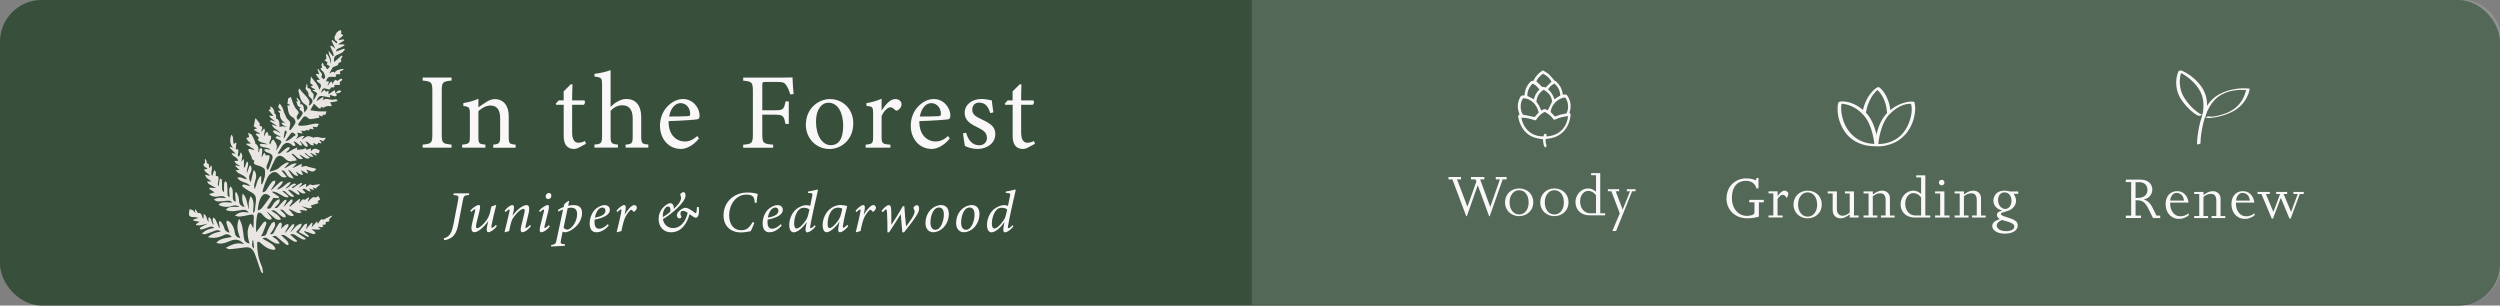 <svg viewBox="0 0 510.24 62.36" xmlns="http://www.w3.org/2000/svg" id="FOLD_LINE">
  <rect x="0" y="0" width="510.24" height="62.36" fill="#808080" stroke="none"/>
  <defs>
    <style>
      .cls-1 {
        opacity: .15;
      }

      .cls-1, .cls-2 {
        fill: #f9f7f8;
      }

      .cls-3 {
        fill: none;
      }

      .cls-4 {
        fill: #e9e5e3;
      }

      .cls-5 {
        fill: #374f3b;
      }
    </style>
  </defs>
  <rect ry="4.25" rx="4.25" height="75.12" width="283.46" y="-6.38" x="113.39" class="cls-3"></rect>
  <rect height="67.49" width="253.31" y="-2.46" x=".22" class="cls-3"></rect>
  <rect ry="8.5" rx="8.5" height="62.36" width="510.24" class="cls-5"></rect>
  <path d="M255.48-.15h246.61c4.69,0,8.5,3.81,8.5,8.5v45.35c0,4.69-3.81,8.5-8.5,8.5h-246.61V-.15h0Z" class="cls-1"></path>
  <g>
    <path d="M86.26,30.14v-.62c1.8-.2,1.98-.29,1.98-2.16v-8.74c0-1.89-.18-1.98-1.98-2.18v-.62h5.9v.62c-1.83.2-2,.29-2,2.18v8.74c0,1.89.18,1.96,2,2.16v.62h-5.9Z" class="cls-2"></path>
    <path d="M100.67,30.14v-.62c1.28-.13,1.41-.29,1.41-1.78v-3.63c0-1.54-.55-2.57-2-2.57-.9,0-1.76.53-2.44,1.14v5.15c0,1.52.13,1.56,1.43,1.69v.62h-4.75v-.62c1.45-.15,1.58-.24,1.58-1.69v-4.53c0-1.43-.15-1.5-1.34-1.69v-.57c1.08-.18,2.16-.46,3.08-.88v1.74c.44-.31.92-.64,1.5-1.01.62-.4,1.19-.66,1.83-.66,1.76,0,2.86,1.3,2.86,3.43v4.18c0,1.5.13,1.56,1.41,1.69v.62h-4.55Z" class="cls-2"></path>
    <path d="M118.16,30.12c-.38.2-.73.29-.95.29-1.41,0-2.16-.86-2.16-2.62v-6.4h-1.52l-.09-.26.59-.64h1.01v-1.85c.42-.44,1.06-1.01,1.47-1.45l.33.04c-.04.92-.07,2.2-.07,3.26h2.51c.2.22.13.7-.13.9h-2.38v5.63c0,1.78.71,2.11,1.28,2.11.53,0,1.03-.2,1.34-.35l.2.57-1.45.77Z" class="cls-2"></path>
    <path d="M127.68,30.14v-.62c1.28-.13,1.45-.24,1.45-1.69v-3.61c0-1.83-.71-2.75-2.18-2.73-.84,0-1.71.42-2.33,1.14v5.19c0,1.43.18,1.56,1.5,1.69v.62h-4.8v-.62c1.28-.11,1.56-.22,1.56-1.69v-10.61c0-1.17-.07-1.45-1.54-1.58v-.57c1.17-.11,2.49-.44,3.28-.75v7.5c.79-.79,2-1.61,3.19-1.61,1.8,0,3.06,1.12,3.06,3.76v3.87c0,1.45.18,1.56,1.45,1.67v.62h-4.64Z" class="cls-2"></path>
    <path d="M142.66,28.27c-1.41,1.76-2.95,2.13-3.65,2.13-2.68,0-4.31-2.2-4.31-4.73,0-1.5.53-2.88,1.43-3.85.92-1.03,2.13-1.61,3.28-1.61,1.91,0,3.37,1.65,3.37,3.41-.02.44-.09.64-.44.73-.44.09-3.26.29-5.88.37-.07,2.95,1.74,4.16,3.3,4.16.9,0,1.74-.37,2.55-1.12l.35.51ZM138.88,21.05c-1.01,0-2,.95-2.31,2.73,1.23,0,2.46,0,3.76-.07.4,0,.53-.11.53-.44.02-1.17-.75-2.22-1.98-2.22Z" class="cls-2"></path>
    <path d="M161.3,19.27c-.2-.62-.38-1.14-.68-1.63-.42-.75-.75-.92-1.98-.92h-2.36c-.64,0-.7.07-.7.7v5.08h2.73c1.58,0,1.69-.26,2.02-1.8h.66v4.6h-.68c-.29-1.54-.44-1.89-2-1.89h-2.73v3.94c0,1.91.22,2,2.22,2.18v.62h-6.12v-.62c1.78-.13,1.98-.29,1.98-2.18v-8.71c0-1.91-.22-2-1.98-2.18v-.62h6.97c1.98,0,2.73-.02,3.1-.04.02.79.11,2.33.22,3.39l-.68.09Z" class="cls-2"></path>
    <path d="M169.35,20.22c2.75,0,4.8,2.09,4.8,4.93,0,3.56-2.64,5.26-4.8,5.26-3.04,0-4.88-2.44-4.88-4.91,0-3.59,2.79-5.28,4.88-5.28ZM169.09,20.96c-1.34,0-2.55,1.3-2.55,3.85,0,2.79,1.23,4.82,3.04,4.82,1.37,0,2.51-.99,2.51-4,0-2.57-1.06-4.66-2.99-4.66Z" class="cls-2"></path>
    <path d="M181.74,30.14h-5.06v-.62c1.38-.13,1.52-.24,1.52-1.67v-4.58c0-1.45-.09-1.52-1.37-1.67v-.55c1.08-.18,2.07-.44,3.1-.9v2.42c.77-1.14,1.69-2.35,2.79-2.35.81,0,1.28.51,1.28,1.06,0,.51-.35.99-.75,1.21-.22.13-.4.11-.57-.04-.33-.33-.59-.55-.99-.55-.46,0-1.28.68-1.76,1.8v4.14c0,1.45.11,1.56,1.8,1.69v.62Z" class="cls-2"></path>
    <path d="M193.84,28.27c-1.41,1.76-2.95,2.13-3.65,2.13-2.68,0-4.31-2.2-4.31-4.73,0-1.5.53-2.88,1.43-3.85.92-1.03,2.13-1.61,3.28-1.61,1.91,0,3.37,1.65,3.37,3.41-.02.44-.09.64-.44.73-.44.09-3.26.29-5.88.37-.07,2.95,1.74,4.16,3.3,4.16.9,0,1.74-.37,2.55-1.12l.35.51ZM190.05,21.05c-1.01,0-2,.95-2.31,2.73,1.23,0,2.46,0,3.76-.07.4,0,.53-.11.53-.44.02-1.17-.75-2.22-1.98-2.22Z" class="cls-2"></path>
    <path d="M202.11,23.1c-.4-1.28-.97-2.16-2.31-2.16-.77,0-1.37.55-1.37,1.43,0,.95.64,1.39,1.87,1.96,1.89.9,2.84,1.56,2.84,3.01,0,2.02-1.85,3.06-3.59,3.06-1.14,0-2.16-.35-2.62-.62-.11-.64-.31-1.85-.39-2.57l.64-.11c.4,1.41,1.17,2.55,2.71,2.55.84,0,1.54-.57,1.54-1.5,0-.99-.6-1.5-1.76-2.07-1.54-.75-2.79-1.45-2.79-3.04s1.36-2.84,3.43-2.84c.92,0,1.67.22,2.11.29.06.53.22,1.91.33,2.44l-.64.15Z" class="cls-2"></path>
    <path d="M209.79,30.12c-.37.2-.73.29-.95.29-1.41,0-2.16-.86-2.16-2.62v-6.4h-1.52l-.09-.26.59-.64h1.01v-1.85c.42-.44,1.05-1.01,1.47-1.45l.33.04c-.04.92-.06,2.2-.06,3.26h2.51c.2.22.13.7-.13.9h-2.38v5.63c0,1.78.7,2.11,1.28,2.11.53,0,1.04-.2,1.34-.35l.2.57-1.45.77Z" class="cls-2"></path>
  </g>
  <g>
    <path d="M95.69,39.8c-.96.11-1.04.14-1.22,1.09l-.92,4.8c-.31,1.66-.79,2.52-1.8,3.02-.41.2-.84.28-1.08.3l-.1-.37c1.25-.34,1.63-1.07,2.04-3.18l.88-4.57c.18-.96.11-.98-.96-1.09l.08-.34h3.17l-.08.34Z" class="cls-2"></path>
    <path d="M101.39,46.17c-.59.82-1.37,1.22-1.7,1.22-.31,0-.46-.29-.26-1.28.1-.46.16-.72.22-.98-.49.67-1.07,1.29-1.67,1.76-.37.28-.8.5-1.16.5-.38,0-.82-.25-.48-1.73.18-.74.4-1.63.6-2.47.1-.36.08-.47-.01-.47-.13,0-.48.25-.78.55l-.17-.3c.58-.64,1.36-1.13,1.73-1.13.34,0,.35.37.13,1.3-.2.79-.42,1.65-.59,2.39-.18.81-.11,1.04.13,1.04.42,0,1.13-.62,1.74-1.4.36-.46.7-1.03.88-1.74.07-.28.19-.77.29-1.28.24-.07.61-.2.86-.31h.13c-.36,1.39-.8,3.21-.98,4.25-.04.29,0,.41.08.41.11,0,.4-.14.84-.61l.18.29Z" class="cls-2"></path>
    <path d="M108.35,46.18c-.64.84-1.37,1.22-1.71,1.22-.32,0-.49-.29-.26-1.27.22-.85.42-1.7.6-2.46.19-.78.14-1.04-.16-1.04-.4,0-1.32.67-2.13,1.92-.22.32-.31.64-.41,1.01-.12.47-.28,1.12-.37,1.61-.3.06-.62.16-.85.24l-.08-.08c.34-1.31.68-2.77.98-4.1.08-.37.04-.48-.06-.48-.13,0-.43.26-.73.55l-.17-.31c.55-.7,1.18-1.13,1.57-1.13.35,0,.44.42.19,1.46l-.17.71c1.07-1.39,2.15-2.17,2.87-2.17.4,0,.77.28.38,1.88-.16.66-.38,1.58-.56,2.34-.07.32-.07.47.01.47.11,0,.46-.19.89-.65l.18.29Z" class="cls-2"></path>
    <path d="M112.2,46.22c-.6.8-1.36,1.19-1.72,1.19-.31,0-.44-.31-.22-1.27.19-.79.53-2.08.76-3.05.05-.23.04-.34-.04-.34-.12,0-.48.24-.79.54l-.16-.31c.56-.61,1.38-1.13,1.76-1.13.3,0,.31.41.1,1.3-.23.86-.52,2.07-.73,2.93-.08.32-.08.46,0,.46.12,0,.44-.17.86-.61l.17.3ZM112.54,39.93c0,.37-.26.7-.64.7-.3,0-.53-.21-.53-.54s.24-.71.67-.71c.32,0,.49.25.49.55Z" class="cls-2"></path>
    <path d="M115.96,42c.33-.1.77-.14,1.09-.14,1.26,0,1.74.59,1.74,1.64,0,.82-.34,1.75-1.03,2.52-.59.67-1.45,1.2-2.23,1.39-.19,0-.47-.02-.7-.12l-.34,1.69c-.13.67-.08.79.5.84l.34.04-.05.31-2.82.14.06-.31c.82-.14.9-.24,1.06-.97.46-2.1.91-4.22,1.34-6.29-.37.13-.68.29-.97.44l-.08-.34c.33-.23.75-.43,1.16-.6l.13-.55c.22-.26.61-.54.89-.7l.11.07-.2.92ZM115.03,46.46c.14.19.43.41.73.4.85,0,2.03-1.61,2.03-3.14,0-1.06-.56-1.33-1.27-1.33-.2,0-.42.04-.66.1-.24,1.19-.58,2.78-.83,3.98Z" class="cls-2"></path>
    <path d="M121.71,47.41c-.58,0-1.36-.34-1.36-1.79,0-1.12.48-2.45,1.43-3.14.54-.38,1.1-.62,1.62-.62.68,0,1.07.43,1.07.96,0,1.2-1.76,1.76-3.11,2-.01.14-.02.38-.02.5,0,.7.19,1.37.94,1.37.54,0,1.19-.34,1.78-.95l.18.3c-.97,1.13-1.92,1.37-2.52,1.37ZM121.41,44.42c1.74-.31,2.15-.86,2.16-1.42,0-.41-.24-.64-.62-.64-.36,0-1.19.26-1.54,2.05Z" class="cls-2"></path>
    <path d="M125.82,42.99c.6-.71,1.24-1.14,1.58-1.14.41,0,.37.64.14,1.67l-.07.32c.65-1.1,1.48-1.99,1.96-1.99.29,0,.55.24.55.54,0,.26-.25.62-.47.77-.11.07-.2.07-.26,0-.13-.14-.25-.35-.4-.35-.28,0-.86.85-1.14,1.34-.42.76-.64,1.86-.88,3.01-.26.05-.64.16-.88.24l-.08-.08c.29-1.1.71-2.93.88-3.8.13-.67.1-.78.01-.78-.12,0-.42.19-.78.55l-.17-.3Z" class="cls-2"></path>
    <path d="M142.64,42.3c.01.21.02.48.02.72,0,1.31-.48,1.42-.66,1.42-.32,0-.71-.4-1.27-.72-.48,1.86-1.64,3.69-3.79,3.69-1.39,0-2.52-1-2.52-2.71,0-.83.29-1.69.97-2.4.42-.42,1.01-.83,1.4-.83.42,0,.73.38.73.86,0,.1-.01.22-.01.3.66-.62,1.49-1.46,1.5-2.23,0-.32-.17-.52-.17-.65-.01-.24.36-.53.67-.53.26,0,.41.28.41.67,0,1.44-2.96,3.87-4.62,4.84.19,1.17,1.05,1.82,2.1,1.82,1.43,0,2.52-1.24,2.96-3.11-.36-.24-.61-.41-.96-.41s-.52.24-.52.54c0,.44.2.56.2.74-.01.14-.23.26-.44.26-.29,0-.5-.31-.5-.64,0-.73,1.2-1.52,1.74-1.52.64,0,1.44.66,1.88.97.11.08.19.13.24.13.11,0,.22-.31.23-1.25h.4ZM135.27,44.07c0,.06,0,.14.01.24.35-.2,1.21-.79,1.49-1.08.04-.06.07-.22.07-.36.01-.46-.18-.73-.49-.73-.48-.01-1.07.77-1.08,1.93Z" class="cls-2"></path>
    <path d="M153.96,45.46c-.16.48-.55,1.4-.76,1.73-.36.05-1.12.25-1.98.25-2.06,0-3.55-1.27-3.55-3.47,0-2.83,2.21-4.68,4.89-4.68,1.01,0,1.66.17,2.09.29-.08.41-.18,1.21-.24,1.81l-.37.02c-.02-1.4-.61-1.69-1.74-1.69-2.05,0-3.48,1.99-3.48,4.23,0,1.81.89,3.04,2.5,3.04,1.17,0,1.73-.7,2.31-1.69l.32.16Z" class="cls-2"></path>
    <path d="M157.01,47.41c-.58,0-1.36-.34-1.36-1.79,0-1.12.48-2.45,1.43-3.14.54-.38,1.1-.62,1.62-.62.68,0,1.07.43,1.07.96,0,1.2-1.76,1.76-3.11,2-.01.14-.02.38-.02.5,0,.7.19,1.37.94,1.37.54,0,1.19-.34,1.78-.95l.18.3c-.97,1.13-1.92,1.37-2.52,1.37ZM156.71,44.42c1.74-.31,2.15-.86,2.16-1.42,0-.41-.24-.64-.62-.64-.36,0-1.19.26-1.54,2.05Z" class="cls-2"></path>
    <path d="M166.46,46.22c-.59.77-1.34,1.2-1.68,1.2s-.5-.29-.26-1.43l.14-.67c-.7,1.02-1.82,2.1-2.67,2.1-.47,0-.91-.42-.91-1.55,0-1.07.49-2.39,1.4-3.15.52-.46,1.45-.85,2-.85.28,0,.64.04.88.16l.42-2.06c.1-.48.01-.53-.43-.56-.12-.01-.37-.02-.46-.02l.07-.32c.56-.06,1.16-.19,1.52-.31.18-.05.28-.08.35-.08.1,0,.12.11.06.36-.55,2.36-1.12,4.86-1.52,7.08-.06.32-.01.46.07.46.14,0,.44-.18.88-.64l.14.31ZM164.4,45.07c.24-.34.43-.7.56-1.27l.24-1.03c-.17-.19-.58-.37-1.15-.37-1.38,0-1.97,1.98-1.97,3.21,0,.67.18,1.02.5,1.02.49,0,1.2-.67,1.81-1.56Z" class="cls-2"></path>
    <path d="M173.11,46.18c-.59.79-1.33,1.22-1.67,1.22s-.48-.28-.26-1.37l.17-.83c-.44.73-1.08,1.33-1.44,1.62-.38.31-.84.58-1.24.58-.42,0-.77-.52-.77-1.49,0-1.13.52-2.37,1.33-3.12.62-.58,1.49-.95,2.29-.95.61,0,1.16.18,1.39.2-.22.76-.64,2.6-.86,3.96-.06.33-.04.47.06.47.14,0,.4-.16.83-.6l.17.3ZM170.94,45.19c.26-.34.58-.94.7-1.44.12-.46.23-.89.26-1.18-.17-.08-.56-.19-.91-.19-1.42,0-2.08,1.82-2.08,3.38,0,.48.13.79.37.79.37,0,.9-.37,1.66-1.37Z" class="cls-2"></path>
    <path d="M174.62,42.99c.6-.71,1.24-1.14,1.58-1.14.41,0,.37.64.14,1.67l-.07.32c.65-1.1,1.48-1.99,1.96-1.99.29,0,.55.24.55.54,0,.26-.25.62-.47.77-.11.07-.2.07-.26,0-.13-.14-.25-.35-.4-.35-.28,0-.86.85-1.14,1.34-.42.76-.64,1.86-.88,3.01-.26.05-.64.16-.88.24l-.08-.08c.29-1.1.71-2.93.88-3.8.13-.67.1-.78.01-.78-.12,0-.42.19-.78.55l-.17-.3Z" class="cls-2"></path>
    <path d="M179.93,43.03c.44-.61,1.09-1.17,1.48-1.17s.48.41.5,1.43c.02.88.02,1.97.01,2.63.76-1.19,1.63-2.54,2.34-3.85h.31c.08,1.28.22,2.79.35,4.14.58-.71,1.74-2.28,1.75-3.02,0-.25-.12-.44-.18-.58-.05-.1-.07-.17-.04-.26.1-.25.47-.48.68-.48.3,0,.46.28.46.68,0,.32-.1.66-.31,1.06-.54,1.01-1.78,2.55-2.77,3.81h-.35c-.08-1.04-.2-2.53-.32-3.73-.78,1.31-1.73,2.69-2.38,3.73h-.34c0-.96,0-2.69-.08-3.96-.04-.49-.08-.72-.19-.72-.1,0-.32.16-.72.59l-.2-.29Z" class="cls-2"></path>
    <path d="M193.65,43.72c0,1.25-.62,2.53-1.68,3.2-.43.26-.94.48-1.47.48-1.14,0-1.61-.91-1.61-1.87,0-1.66.89-2.84,1.93-3.36.38-.19.88-.32,1.24-.32,1.01,0,1.6.66,1.6,1.87ZM189.9,45.4c0,.9.34,1.5,1,1.5,1.14,0,1.74-1.84,1.74-3.13,0-1-.43-1.42-1.01-1.42-1.2,0-1.73,1.81-1.73,3.05Z" class="cls-2"></path>
    <path d="M199.9,43.72c0,1.25-.62,2.53-1.68,3.2-.43.26-.94.48-1.47.48-1.14,0-1.61-.91-1.61-1.87,0-1.66.89-2.84,1.93-3.36.38-.19.88-.32,1.24-.32,1.01,0,1.6.66,1.6,1.87ZM196.16,45.4c0,.9.34,1.5,1,1.5,1.14,0,1.74-1.84,1.74-3.13,0-1-.43-1.42-1.01-1.42-1.2,0-1.73,1.81-1.73,3.05Z" class="cls-2"></path>
    <path d="M206.82,46.22c-.59.77-1.34,1.2-1.68,1.2s-.5-.29-.26-1.43l.14-.67c-.7,1.02-1.82,2.1-2.67,2.1-.47,0-.91-.42-.91-1.55,0-1.07.49-2.39,1.4-3.15.52-.46,1.45-.85,2-.85.28,0,.64.04.88.16l.42-2.06c.1-.48.01-.53-.43-.56-.12-.01-.37-.02-.46-.02l.07-.32c.56-.06,1.16-.19,1.52-.31.18-.05.28-.08.35-.08.1,0,.12.11.06.36-.55,2.36-1.12,4.86-1.52,7.08-.06.32-.01.46.07.46.14,0,.44-.18.88-.64l.14.31ZM204.76,45.07c.24-.34.43-.7.56-1.27l.24-1.03c-.17-.19-.58-.37-1.15-.37-1.38,0-1.97,1.98-1.97,3.21,0,.67.18,1.02.5,1.02.49,0,1.2-.67,1.81-1.56Z" class="cls-2"></path>
  </g>
  <g>
    <path d="M67.37,20.98s.15.12.2.23c.07.15.09.31.13.47-.15,0-.3,0-.44-.02-.1,0-.2-.05-.3-.03-.22.04-.43.11-.76.19-.07.31-.37.11-.67-.03-.05.45-.28.45-.54.23-.3-.25-.56-.53-.92-.86-.24.44-.46.83-.74,1.35.64.08,1.16.18,1.69.22.53.03,1.07,0,1.61,0-.09.25-.16.47-.24.72-.16-.01-.33-.02-.53-.04-.02.11-.04.22-.06.39-.26-.1-.49-.19-.75-.29.05.17.09.31.15.5-.64.11-1.23.26-1.83.31-.2.02-.46-.18-.64-.34-.38-.34-.68-.31-.97.1-.27.38-.56.74-.81,1.12-.17.26-.06.47.25.47.44,0,.88-.01,1.32-.08.57-.09,1.12-.27,1.69-.35.28-.04.57.03.89.05-.15.24-.27.43-.41.67-.24-.03-.53-.06-.89-.11.09.19.14.31.25.56-.35-.06-.61-.1-.85-.14-.04.12-.1.39-.14.38-.19-.02-.37-.1-.55-.16q-.04.36-1.08.17c.09.15.17.29.35.6-.45-.08-.75-.13-1.15-.19.37.56.12.94-.32,1.29.61-.13,1.03-.73,1.82-.6-.21.27-.35.45-.57.73.33-.19.58-.28.77-.45.49-.42.97-.18,1.45-.02.08.03.18.1.23.08.57-.28,1.1-.07,1.66.05.24.05.52-.08.83,0-.16.22-.32.44-.5.68-.24-.09-.48-.19-.72-.28-.02.03-.03.07-.05.1l.38.49s-.06.09-.08.13c-.19-.05-.37-.11-.57-.16-.25.8-.63.13-1,.05.02.16.04.31.06.49-.79.22-.96-.83-1.72-.77.18.25.34.43.45.65.05.1.06.31-.01.37-.07.07-.29.07-.37,0-.22-.17-.41-.39-.6-.59-.15-.16-.29-.33-.44-.49-.04.03-.07.06-.11.08.12.16.25.3.34.47.05.09.02.22.03.34-.11,0-.26.04-.34,0-.23-.16-.44-.36-.66-.53-.17-.13-.35-.23-.53-.34-.04.05-.08.09-.12.14.1.13.21.26.28.4.05.11.08.31.03.36-.08.07-.27.08-.38.04-.14-.05-.26-.18-.38-.28-.56-.5-1.16-.48-1.69.08-.13.14-.24.31-.35.47-.26.4-.51.8-.78,1.24.37.19.55-.02.76-.21.38-.35.77-.68,1.19-.97.13-.09.36-.03.54-.04-.06.17-.09.36-.2.49-.17.2-.39.34-.61.53.38.08.37.06,1.12-.42.34-.22.73-.35,1.2-.58-.03.3-.04.41-.06.57.12-.06.2-.11.28-.12.22-.03.45-.03.67-.05.13-.01.27,0,.38-.06.28-.15.53-.28.65.17.29-.12.55-.22.86-.34v.65c.59-.85,1.19-.55,1.83-.19-.08.18-.16.37-.25.58-.24-.05-.46-.1-.73-.16.13.2.24.35.34.5l-.1.15c-.38-.21-.76-.41-1.14-.62-.02.03-.04.05-.06.08.19.21.38.42.65.71-.85.22-1.2-.47-1.72-.72-.03.04-.06.07-.09.11.34.27.69.53,1.09.85-.61.36-.92.04-1.24-.14-.32-.19-.61-.43-.98-.55l.78.92c-.69.19-1.07-.17-1.46-.57-.19-.2-.45-.34-.68-.51-.05.06-.1.12-.15.18.29.28.59.54.86.83.08.09.1.24.15.36-.13.04-.25.09-.38.11-.12.02-.26-.05-.36,0-.72.29-1.24-.06-1.71-.53-.75-.75-1.48-.68-1.98.25-.38.7-.68,1.45-1.01,2.18-.03.07-.04.16-.08.35.73-.3,1.46-.33,2.01-.9.35-.37.81-.62,1.25-.9.14-.09.35-.09.53-.13.04.06.08.11.13.17-.32.34-.65.67-.97,1.01.88-.14,1.42-1.12,2.6-.95-.34.35-.6.6-.85.86,0,.02,0,.04,0,.07.6-.28,1.19-.57,1.79-.85.03.05.07.1.1.14-.04.15-.08.3-.13.49.32-.08.61-.19.9-.21.19-.01.38.12.58.18.37.1.75.19,1.13.28.15.04.31.07.46.11-.61,1.06-1.31.32-2.05.16.15.27.25.46.35.64-.04.06-.08.11-.12.17-.41-.22-.82-.44-1.32-.7.17.34.29.61.45.93-.73.12-1-.44-1.49-.66.15.28.31.57.49.91-1.02.07-1.25-1.01-2.1-1.28.42.64.76,1.17,1.19,1.81-.77-.07-1.19-.36-1.47-.88-.13-.23-.27-.47-.46-.64-.13-.12-.36-.15-.6-.12.37.45.75.9,1.12,1.35-.62.16-1.06.05-1.41-.34-.82-.93-1.4-.93-2.26,0-.41.45-1.28,2.74-1.28,3.44.53,0,.73-.38.96-.77.29-.48.62-.95.98-1.38.13-.15.42-.17.64-.25-.03.23,0,.5-.1.69-.26.44-.59.84-.83,1.34.13-.1.27-.18.39-.29.49-.46.97-.94,1.48-1.38.15-.13.39-.18.64-.2-.14.72-.77,1.06-1.17,1.57.03.05.05.09.08.14.32-.16.66-.3.95-.5.38-.26.71-.59,1.08-.86.14-.1.34-.12.63-.21-.14.69-.72.87-1.08,1.37.83-.18,1.2-1.09,2.01-1.04.06.07.13.15.19.22-.29.17-.58.34-.87.52.07.08.13.15.2.23.27-.21.54-.43.83-.62.29-.19.61-.35.91-.52.06.07.11.15.17.22-.23.24-.45.47-.77.8.57-.3,1.03-.55,1.49-.8l.1.14c-.02.14-.05.29-.09.56.23-.15.38-.25.53-.35.22-.14.41-.38.69-.09.04.04.17.02.25,0,.49-.08.98-.16,1.51-.14-.29.23-.58.47-.87.7.02.06.03.12.05.18-.24-.09-.48-.18-.78-.29.1.16.17.28.25.4-.02.05-.04.1-.06.14-.28-.1-.57-.2-.9-.32.12.2.21.35.35.6-.69.16-1.04-.83-1.74-.43.23.25.44.48.71.78-.87.34-1.23-.42-1.83-.6.16.19.34.36.48.56.06.09.05.22.07.34-.12.02-.27.09-.34.05-.37-.23-.71-.52-1.09-.75-.24-.15-.53-.22-.79-.32l-.07.16,1.19,1.19c-.04.05-.09.11-.13.16-.49.02-.85-.28-1.19-.6-.19-.18-.37-.39-.58-.54-.14-.09-.33-.09-.52-.06.42.36.85.71,1.27,1.07l-.08.22c-.23-.03-.5,0-.7-.1-.53-.26-1.01-.59-1.54-.85-.29-.14-.63-.17-.94-.26-.02.05-.04.11-.06.16.48.32.95.64,1.43.96-.03.09-.06.18-.1.27-.41-.03-.82-.06-1.09-.08-.48.76-.92,1.45-1.35,2.13.54.18.79.09,1.1-.47.34-.62.73-1.17,1.53-1.4.12.9-.59,1.25-1.03,1.76.49.13.55.07.86-.33.34-.44.76-.83,1.16-1.22.08-.07.25-.04.38-.06,0,.13.04.29-.02.39-.19.33-.42.65-.56,1.06.17-.17.34-.34.51-.51.31-.31.61-.64.93-.94.08-.08.26-.05.39-.07,0,.15.05.33,0,.43-.18.31-.41.59-.63.89.04.05.08.09.12.14l1.9-1.59c.06.05.12.1.18.15-.08.25-.16.5-.25.75.42-.21.48-1.07,1.24-.71.21-.16.45-.33.69-.51.05.04.1.09.15.13-.09.22-.19.45-.28.67.02.02.04.04.07.06.16-.15.31-.31.47-.46.27-.24.49-.56.97-.37.15.06.42-.18.65-.28.13.23.24.44.38.69-.19.12-.38.24-.56.36.07.12.14.25.21.37-.14.05-.28.1-.42.15-.41.13-.81.26-1.18.37.05.08.17.25.29.43-.25.04-.52.14-.75.09-.49-.11-.96-.3-1.46-.42.4.23.79.47,1.19.7-.02.08-.05.16-.07.24-.48-.05-.96-.1-1.45-.15,0-.02,0,0,0,0,.13.19.26.38.39.56-.25.03-.53.12-.76.06-.35-.1-.67-.32-1-.47-.27-.13-.56-.24-.94-.41.43.51.77.92,1.11,1.32-.05.06-.11.12-.16.19-.71.04-1.22-.34-1.67-.87-.25-.3-.52-.53-.99-.43.36.34.72.64,1.03.98.12.13.12.37.18.55-.2,0-.45.07-.59-.02-.43-.28-.84-.59-1.2-.94-.34-.34-.67-.59-1.23-.36.77.47,1.56.87,1.96,1.68-.02.06-.04.13-.06.19-.29-.04-.64,0-.86-.14-.46-.29-.85-.68-1.26-1.04-.23-.2-.44-.41-.72-.53.32.39.65.76.95,1.16.08.11.07.29.09.44-.17.02-.34.09-.49.05-.64-.16-1.04-.65-1.45-1.12-.15-.17-.44-.35-.64-.32-.15.02-.35.33-.38.54-.2,1.15-.25,2.31-.19,3.5.52-.71.99-1.36,1.48-2,.09-.12.28-.17.43-.25.06.16.22.35.18.47-.24.7-.52,1.38-.8,2.06-.07.17-.2.32-.33.51.96-.04,1.02-.13,1.31-.93.21-.58.52-1.13.84-1.65.12-.19.42-.26.64-.38.04.25.17.52.11.75-.09.35-.3.68-.48,1-.15.26-.34.49-.55.79.44.07.63-.04.8-.39.29-.62.66-1.2,1.02-1.78.08-.12.29-.15.44-.22.06.16.17.32.16.47-.01.26-.11.51-.19.85.35-.32.62-.6.94-.84.15-.11.37-.11.57-.16,0,.18.06.4-.02.54-.22.41-.5.8-.68,1.29.15-.15.31-.28.44-.44.34-.41.64-.84,1-1.23.09-.1.3-.1.46-.14-.02.17.02.36-.06.49-.25.42-.54.81-.78,1.26.74-.62,1.14-1.68,2.35-1.84-.02.8-.67,1.15-1.13,1.7.67.46,1.31.89,1.95,1.32-.03.07-.06.15-.1.22-.19-.01-.41.03-.57-.05-.47-.24-.93-.51-1.37-.81-.35-.24-.68-.34-1.11-.14.49.44.95.86,1.41,1.27-.02.06-.05.12-.07.18-.19,0-.41.04-.55-.04-.46-.26-.91-.54-1.33-.86-.4-.3-.77-.62-1.34-.46.41.39.81.75,1.19,1.13.12.12.23.28.29.44.05.13.04.29.05.44-.15,0-.34.04-.44-.04-.61-.48-1.22-.97-1.8-1.49-.4-.36-.41-.4-1.08-.18.36.23.69.39.95.63.24.22.41.53.61.8-.31-.01-.67.07-.93-.05-.54-.25-1.06-.58-1.55-.93-.4-.29-.73-.27-1.07-.03.63.36,1.25.69,1.84,1.07.26.17.47.43.67.68.09.11.15.33.1.42-.06.09-.28.14-.42.12-.77-.07-1.42-.44-2.01-.92-.25-.2-.48-.43-.73-.62-.11-.08-.28-.1-.42-.15-.04.13-.12.26-.12.38,0,1.59.24,3.11.91,4.57.2.43.21.94.31,1.42-.07.02-.13.05-.2.07-.09-.13-.22-.25-.27-.4-.35-1.01-.68-2.02-1.04-3.03-.13-.37-.27-.74-.47-1.07-.44-.69-1.04-.86-1.84-.73-.98.16-1.97.27-2.96.35-.28.02-.58-.13-.85-.27,1.2-.66,2.38-1.21,3.77-.73-.89-.97-1.69-1.15-2.85-.69-.74.29-1.47.65-2.31.53-.16-.02-.33-.07-.52-.11.41-.63,1.17-.91,3.14-1.22-.49-.58-1-.71-1.66-.36-.85.44-1.73.63-2.68.51-.13-.02-.26-.05-.53-.11.8-.75,1.68-1,2.62-1.13-.37-.38-.7-.38-1.3-.13-.6.25-1.22.46-1.84.65-.18.05-.4-.03-.74-.07.75-.8,1.6-1.05,2.57-1.2-.35-.33-.64-.34-.98-.21-.51.19-1.04.37-1.57.52-.12.04-.28-.05-.42-.08.07-.13.1-.32.2-.38.42-.24.87-.44,1.43-.73-.86.15-1.6.51-2.36.28-.02-.06-.04-.11-.06-.17.25-.16.5-.32.76-.48-.42-.08-.84-.16-1.25-.23,0-.08-.01-.16-.02-.24.29-.09.58-.18,1.03-.33-.28-.07-.43-.13-.58-.14-.21-.02-.43,0-.64-.02-.59-.06-.8-.36-.69-.91.04-.2.05-.41.07-.66.52-.04.92.23,1.21.77-.03-.23-.06-.46-.09-.69.06-.02.11-.05.17-.07.15.26.3.51.43.73.98-.2.66.9,1.18,1.15v-.96c.81.32.46,1.25,1.08,1.61-.04-.18-.12-.36-.12-.55,0-.14.07-.28.11-.43.11.09.27.16.32.27.13.25.2.53.31.8.06.16.15.3.22.45.05-.02.09-.03.14-.05-.08-.27-.2-.53-.23-.81-.02-.18.08-.38.13-.57.14.12.34.2.42.35.22.42.4.87.59,1.31.06.15.13.29.19.44.05-.02.1-.03.15-.05-.07-.32-.14-.63-.19-.95-.02-.11.04-.23.06-.34.13.04.32.03.37.11.25.41.55.81.66,1.26.16.63.55.85,1.08.97-.21-.64-.44-1.26-.62-1.9-.05-.17.05-.39.08-.59.18.08.4.13.54.25.64.59.97,1.37,1.07,2.22.08.66.42.98,1.13,1.14-.57-1.29-.83-2.54-.32-3.82.06-.02.12-.04.17-.06.18.48.42.94.53,1.44.16.76.24,1.55.34,2.32.09.71.35,1.01,1.15,1.24-.39-1.4-.64-2.77.11-4.07.06-.01.12-.02.18-.03.14.29.28.58.42.87h.09c.03-.77.1-1.54.08-2.31,0-.45-.37-.44-.72-.37-.71.14-1.42.29-2.14.38-.28.03-.57-.09-1-.17.9-.86,1.82-.84,2.82-.63-.28-.45-.67-.64-1.23-.57-.51.06-1.02.17-1.53.23-.63.08-1.26.06-1.91-.21.35-.52.82-.6,1.3-.63.46-.03.92,0,1.48,0-.56-.4-1.08-.35-1.59-.17-.82.3-1.61.18-2.4-.09-.05-.02-.09-.05-.13-.09-.02-.02-.04-.06-.11-.19.85-.64,1.82-.34,2.81-.32-.3-.33-.58-.47-1-.41-.63.09-1.27.16-1.91.16-.31,0-.61-.17-.9-.35.79-.6,1.65-.36,2.5-.32-.39-.43-.85-.52-1.58-.35-.66.16-1.25.02-1.78-.35,0-.06-.01-.11-.02-.17.32-.1.63-.19,1.03-.32-.4-.26-.74-.48-1.08-.7.02-.08.04-.16.06-.24.48.03.95.05,1.36.07-.48-.26-1.01-.53-1.51-.84-.17-.1-.25-.34-.37-.52.21,0,.43,0,.64,0,.08,0,.16.03.27,0-.44-.39-1.11-.56-1.3-1.36.37.09.65.15.98.22-.27-.57-1.07-.62-1.16-1.35h.49c.05-.07.1-.13.15-.2-.16-.08-.34-.14-.47-.26-.26-.22-.56-.43-.07-.78.13-.09.02-.51.02-.78.05-.02.09-.03.14-.05.06.1.14.19.18.3.09.26-.01.64.44.67.03,0,.07.22.08.33.01.18,0,.37.11.57.09-.17.18-.34.32-.6.5.75-.26,1.51.24,2.2.14-.41.26-.79.4-1.19.61.32.21.8.37,1.19.61-.08.56.35.51.75-.03.3-.12.59-.14.89,0,.16.07.33.19.46.05-.45.09-.89.17-1.34.02-.1.14-.17.21-.26.08.08.23.16.24.25.04.53.09,1.06.06,1.58-.02.38-.01.7.41.96,0-.62-.02-1.18.01-1.74.01-.18.16-.36.25-.54.12.15.34.3.35.47.07.7.1,1.41.09,2.11,0,.45-.04.46.44.7-.04-.51-.11-1-.1-1.49,0-.24.19-.48.29-.72.14.22.37.44.4.68.07.53.06,1.07.05,1.6,0,.45.16.75.59.9-.04-.63-.07-1.26-.11-1.88.09-.02.19-.05.28-.07.15.33.33.65.43,1,.08.29.07.6.1.9.06.59.41.91,1.1,1.14-.4-.92-.63-1.76-.35-2.79.97,1,.81,2.26,1.3,3.3-.16-.93-.17-1.82.33-2.76.84,1.08.52,2.22.46,3.32.05.01.1.02.15.04.07-.13.19-.26.21-.4.09-.63.17-1.27.23-1.91.1-1.04-.22-1.51-1.16-1.97-.52-.26-.99-.62-1.47-.95-.1-.07-.12-.23-.18-.35.14-.06.29-.19.41-.16.41.1.8.25,1.23.33-.58-.95-2.03-.62-2.62-1.73.72-.24,1.23.23,1.81.33.04-.04.07-.09.11-.13-.21-.2-.39-.43-.63-.58-.36-.23-.77-.37-1.13-.59-.17-.11-.29-.31-.52-.57h.82c-.3-.29-.58-.55-.86-.81.03-.06.06-.11.1-.17.27.06.53.13.8.19.01-.02.02-.04.04-.06-.28-.17-.57-.31-.82-.51-.15-.12-.23-.33-.34-.5.19-.01.38-.02.57-.03.05,0,.1.01.22.03-.07-.85-1.16-.79-1.35-1.62.27.05.47.08.84.15-.46-.47-.85-.86-1.24-1.25.04-.05.09-.1.13-.16.19.07.37.14.56.21-.66-.83-.71-1.72-.32-2.69.57.5.18,1.28.51,1.91.12-.11.23-.2.33-.28.06,0,.12.02.18.03-.05.44-.1.89-.14,1.33.17,0,.46-.04.48,0,.07.19.07.41.04.62-.04.31-.28.64.16.9.11-.3.21-.56.35-.92.57.66.15,1.26.12,1.95.16-.23.26-.37.36-.52.05.01.1.02.16.03v1.63s.1.01.15.02c.15-.4.29-.8.44-1.2.06.02.12.03.18.05.32.77-.34,1.48-.15,2.27.18-.51.37-1.03.55-1.54.08.02.15.04.23.05.27.51.18,1.02-.09,1.51-.26.47-.32.94-.15,1.44.04.12.14.22.24.38.19-.84.37-1.59.55-2.34.08,0,.15.01.23.02.29.48.4,1.02.26,1.59-.1.42-.25.82-.33,1.24-.05.31-.01.63.1.96.39-.91.46-1.93,1.15-2.67.06,0,.12.01.18.02v1.61c.06,0,.12.01.18.02.45-.94.73-1.93.55-2.98-.04-.25-.47-.47-.77-.62-.34-.17-.75-.22-1.1-.38-.32-.15-.6-.38-.21-.75q-.77-.5-.58-.78c-.27-.53-.52-1-.74-1.49-.01-.03.2-.23.29-.22.29.04.58.15.87.23l.08-.12c-.54-.34-1.08-.68-1.62-1.02.01-.05.02-.1.03-.16h.94c-.31-.28-.52-.43-.69-.63-.13-.15-.19-.35-.28-.53.17-.05.35-.09.58-.15-.07-.29-.15-.61-.22-.9.28.15.62.21.74.41.3.47.5.99.72,1.5.04.1-.01.24-.02.37l.15-.07c.17.25.4.48.48.75.08.3.02.65.02.97.05,0,.1,0,.15,0,.03-.18.02-.38.09-.54.05-.13.19-.21.29-.32.1.11.26.22.27.34.02.3-.03.6-.06.9-.02.18-.06.36-.09.54l.14.04c.05-.14.1-.28.17-.4.08-.15.18-.28.27-.42.09.15.19.3.28.45.03.04.04.09.07.14.59-.24.81-.09.68.53-.11.5-.32.98-.52,1.45-.15.36-.1.64.21,1,.15-.31.28-.55.37-.81.17-.45.33-.9.49-1.36.23-.69.08-1.03-.58-1.31-.23-.1-.49-.15-.69-.28-.16-.1-.26-.3-.38-.45.19-.04.38-.14.56-.11.24.03.47.15.73.19-.16-.32-.47-.39-.8-.45-.38-.07-.76-.15-1.13-.28-.11-.04-.17-.24-.25-.36.12-.06.24-.18.35-.17.42.03.83.1,1.27.12-.63-.39-1.53-.26-2.03-.98.11-.13.2-.24.29-.35-.24-.26-.46-.49-.68-.72.03-.06.06-.12.09-.17.28.03.56.05.91.09-.48-.29-.91-.54-1.33-.8.02-.06.04-.12.06-.18.17-.05.35-.09.55-.15-.27-.17-.52-.32-.68-.42.11-.59.21-1.09.31-1.64.08.05.21.09.25.17.21.46.85.72.62,1.37,1.06.08.2.84.43,1.22.16-.23.3-.45.48-.71.49.56-.19,1.01.03,1.6.12-.26.18-.44.28-.59.09-.13.24-.22.36-.33.07.15.16.29.2.45.03.11,0,.24,0,.34.2.02.5-.02.54.07.08.16.04.4,0,.6-.07.37-.54.68-.15,1.17.11-.28.19-.54.32-.77.07-.12.23-.19.35-.28.08.12.15.25.23.37.11.17.25.34.33.53.08.2.15.42.14.63-.02.25-.14.5-.16.78.36-.56.73-1.11,1.06-1.69.05-.09-.07-.37-.19-.45-.22-.14-.5-.18-.73-.31-.12-.06-.2-.21-.29-.32.15-.07.3-.2.44-.18.23.03.45.15.7.18-.47-.52-1.39-.44-1.65-1.29.58-.29.95.22,1.53.43-.51-.71-1.43-.79-1.76-1.74.42.14.71.23,1,.33.01-.02.02-.03.04-.05-.46-.31-.92-.63-1.38-.94.04-.08.07-.15.11-.23.27.09.55.17.96.3-.41-.32-.72-.55-1-.8-.12-.11-.16-.28-.24-.43.17.02.34.04.52.06.05,0,.1.02.15.03.04-.04.08-.07.12-.11-.3-.36-.61-.71-.94-1.1.16-.07.28-.12.43-.19-.03-.17-.06-.35-.1-.54.47.04.92.8.88,1.45q.46.08.32,1.03c.54.06.74.54.73,1.75.24-.23.73-.22,1.53-.02-.29-.15-.6-.27-.87-.45-.14-.09-.19-.3-.29-.46.18,0,.36-.02.53,0,.12.02.22.11.37.14-.75-.45-1.29-1.02-1.19-2.04-.08-.1-.23-.28-.38-.46.02-.04.05-.07.07-.11.15.02.31.04.57.07-.26-.32-.46-.57-.65-.81.1-.23.19-.44.31-.69.47.49.73,1.05.87,1.7.05.24.25.45.32.7.12.42.37.75.68,1.04.42.39.34.85.2,1.33-.06.19-.05.4-.08.6.07.03.15.06.22.09.36-.52.82-.99,1.02-1.56.1-.27-.2-.91-.48-1.04-1.13-.53-.95-1.55-1.16-2.48h.46l.08-.08c-.21-.13-.42-.25-.63-.38.05-.03.11-.06.16-.1.02-.26.05-.52.07-.85.12-.06.31-.17.58-.32.18.53.31,1.05.53,1.53.2.42.43.87.77,1.18.33.31.36.56.12.86-.3.39-.35.75,0,1.12.34-.17,1.07-1.21.98-1.51-.04-.16-.23-.3-.39-.4-.25-.18-.44-.35.02-.69-.9,0-.58-.77-1.02-1.15h.45c-.11-.22-.22-.45-.34-.67.06-.03.12-.06.18-.09.21.42.85.63.56,1.3.47-.08.76.29.8.96.01.2.04.39.08.75.25-.31.4-.47.52-.66.23-.35.13-.72-.27-.94-1.12-.63-1.16-1.8-1.46-2.85-.02-.06.03-.14.05-.2.03-.06.07-.12.16-.26.19.25.34.48.52.68.28.32.61.6.88.93.4.49.87.96.51,1.69-.02.03.06.11.09.18.85-.59.89-1.09.16-1.69-.22-.18-.34-.33-.31-.66.02-.24-.19-.57-.39-.76-.49-.46.09-.82-.05-1.23.07,0,.14,0,.2,0,.01.24.03.48.05.76.31.07.65.08.7.57.03.25.46.45.52.72.07.32-.05.69-.08,1.04.05.02.1.05.15.07.23-.4.47-.79.66-1.21.03-.07-.14-.28-.26-.36-.18-.12-.39-.18-.72-.33.29-.11.42-.16.67-.25-.28-.1-.5-.16-.68-.26-.12-.07-.2-.21-.29-.32.11-.06.22-.11.47-.24-.15-.1-.29-.17-.41-.27-.08-.06-.19-.17-.18-.25.02-.38.07-.75.13-1.26.64.92,1.48,1.61,1.72,2.73.07-.12.15-.25.21-.38q.35-.7-.33-1.09c-.08-.04-.17-.08-.22-.15-.09-.12-.14-.26-.21-.39.14-.01.28-.03.43-.04.05,0,.1,0,.23.01-.3-.4-.56-.76-.82-1.12.04-.04.07-.08.11-.12.18.03.35.06.59.1-.13-.37-.25-.69-.37-1.01.07-.03.15-.05.22-.08.11.59,1.09.84.55,1.63.19.18.36.34.52.5.45-.57.28-.59.09-1.19-.15-.48-.6-.59-.76-1.03.12-.07.23-.13.35-.2-.05-.2-.13-.4-.14-.61,0-.12.12-.25.19-.37.08.1.17.2.22.31.04.09.02.21.03.28.17.12.43.19.46.32.18.69.42.3.65.06.06-.06.09-.14.15-.25-.23-.14-.44-.26-.68-.4.08-.13.15-.23.23-.37-.2-.15-.41-.29-.67-.49.2-.11.32-.17.41-.22-.03-.33-.06-.66-.08-.99.07-.01.14-.03.2-.04.42.6.77,1.23.73,2.03.44-.96-.5-1.7-.36-2.66.28.36.55.73.83,1.09.06-.02.12-.03.18-.05-.05-.25-.07-.52-.17-.76-.14-.36-.35-.7-.5-1.06-.03-.08.03-.19.05-.29.1.03.22.05.3.1.19.13.35.28.63.51-.27-.59-.51-1.1-.75-1.61.07-.05.13-.1.2-.15.27.23.55.47.84.72.08-.2.21-.4-.15-.56-.3-.13-.38-.77-.18-1.05.13-.18.21-.39.33-.63.09-.08.24-.22.41-.33.12-.08.27-.13.41-.19.05.15.14.3.15.46,0,.11-.09.22-.13.3.19.09.36.18.52.26-.13.15-.25.32-.4.45-.18.15-.38.27-.57.4.02.05.04.11.06.16.33-.04.67-.07,1-.11.03.07.06.14.1.21-.39.24-.78.49-1.3.81h1.29c.02.07.05.13.07.2-.41.21-.8.47-1.22.61-.43.14-.48.44-.52.65.54-.19,1.1-.4,1.67-.6.05.06.09.12.14.19-.18.2-.33.45-.55.6-.27.19-.59.32-.91.44-.69.28-.88.66-.71,1.52.51-.46,1.01-.9,1.5-1.35.07.06.13.12.2.17-.12.2-.25.41-.38.63.23.43.17.53-.54.75.04.03.08.07.12.1-.1.13-.16.32-.29.39-.24.13-.52.2-.78.29-.03.01-.08.02-.1.04-.27.44-.53.88-.76,1.35q.89-.7,1.06-.16c.44-.71,1.13-.7,1.78-.83.03.06.06.13.09.19-.26.12-.52.25-.8.38.04.11.09.25.18.49-.36.03-.66.06-1.01.09.27.44.04.52-.34.49-.09,0-.18,0-.27-.01-.85-.07-1.13.13-1.37,1,.48-.21.67-.15.57.19-.05.17-.15.33-.23.5.04.02.08.04.12.06.08-.14.13-.29.23-.41.14-.16.31-.29.47-.44.05.17.1.34.17.55.12-.21.21-.41.35-.59.09-.12.24-.25.37-.26.08,0,.18.2.23.27.23-.15.47-.33.74-.48.08-.04.22.03.33.06-.04.11-.05.24-.13.31-.12.12-.29.2-.39.27.01.24.02.43.03.62h-1.15c.24.74-.37.44-.73.52-.01.41-.25.47-.61.35-.93-.31-1.01-.27-1.42.76.28-.22.48-.39.78-.63.09.15.17.28.24.4.18-.07.34-.13.56-.21v.75c.34-.25.57-.43.81-.59.15-.1.33-.18.49-.28.02.15.02.31.07.45.03.09.14.16.18.25.06.13.17.33.12.4-.07.1-.28.18-.41.16-.33-.07-.64-.2-1-.32.03.17.05.32.09.56-.61-.11-1.15-.24-1.7-.31-.19-.02-.45.02-.57.14-.24.24-.42.55-.54.91.45-.28.89-.56,1.34-.84.04.05.08.1.12.15-.06.15-.11.3-.2.53.65-.55,1.28-.16,1.9-.12.25.01.51-.1.77-.1.13,0,.26.1.4.15-.09.1-.16.26-.26.28-.38.08-.76.11-1.18.17ZM55.19,40.1c-.8-.67-1.33-.7-1.82.04-.55.83-.69,1.8-.76,2.82.32-.12.64-.25.83-.49.6-.75,1.15-1.55,1.75-2.37ZM58.21,28.83c1.03-.13,1.43-.96,2.18-1.25-.46-.56-.75-.67-1.02-.35-.39.46-.72.98-1.15,1.6ZM57.88,28.16l.13.08c.18-.42.39-.84.53-1.27.03-.08-.18-.24-.27-.37-.07.11-.17.21-.19.32-.08.41-.13.83-.19,1.24ZM51.7,49.05c-.05,0-.1,0-.15,0,0,.54-.38,1.12.31,1.72-.06-.67-.11-1.2-.16-1.72Z" class="cls-4"></path>
    <path d="M65.78,45.89c.09.15.17.26.24.38-.14.03-.29.1-.43.09-.23-.02-.45-.08-.71-.03.17.11.34.22.6.39-.65.34-1.26-.01-1.91.1.25.16.44.27.61.42.11.1.16.25.24.38-.15.06-.33.19-.46.16-.39-.1-.77-.26-1.15-.4-.23-.08-.46-.15-.69-.22-.02.05-.04.1-.06.15.33.28.67.57,1,.85-.06.08-.11.15-.17.23-.61-.33-1.23-.67-1.91-1.03.37-.5.72-1.02,1.12-1.5.11-.14.36-.16.54-.24,0,.2.03.4-.02.58-.05.18-.17.34-.19.58.4-.45.79-.89,1.19-1.34.06.04.13.08.19.12-.06.25-.13.5-.22.84.39-.44.73-.81,1.07-1.19l.12.09v.35c.48-.19.48-1.17,1.23-.81.57-.29,1.11-.57,1.65-.84.03.05.07.1.1.15-.21.2-.42.4-.59.57.24.79-.5.38-.72.66.2.67-.38.43-.69.51Z" class="cls-4"></path>
    <path d="M68.48,19.05c.41-.58.69-.69,1.19-.5-.25.49-.67.47-1.19.5Z" class="cls-4"></path>
  </g>
  <g id="S6rrHa">
    <path d="M315.31,30.07c-.28-.34-.29-.76-.36-1.18-.02-.14-.02-.29-.03-.47-.33-.05-.65-.08-.96-.14-2.03-.37-3.26-1.63-3.89-3.54-.08-.25-.14-.5-.19-.74-.08-.36-.05-.43.26-.64-.23-.56-.37-1.13-.36-1.74,0-.64.19-1.22.48-1.78.14-.26.33-.4.64-.36h.23c.05-.26.08-.53.12-.79.16-.74.51-1.38,1.04-1.92.17-.19.36-.33.65-.25.42-.9,1.05-1.58,1.86-2.11h.2c.39.26.82.48,1.16.79.39.36.7.79,1.12,1.27.36.09.64.47.91.82.37.47.59,1.01.7,1.61.03.14.05.26.08.42.11,0,.2,0,.28-.02.34-.09.54.05.71.33.59.95.73,1.95.47,3.02-.03.12-.06.25-.11.39.26.14.25.39.22.64-.33,2.42-1.85,4.37-4.68,4.64-.12,0-.25.03-.39.06-.05.4,0,.78.12,1.15.06.2.09.39-.12.53h-.2.03ZM315.25,22.84c-.6.28-1.22.84-1.6,1.43-.22.34-.25.36-.65.2-.28-.09-.57-.2-.85-.26-.54-.12-1.09-.2-1.64-.2.37,2.22,2.09,3.91,4.5,3.81.11-.19.06-.57.43-.51.29.05.19.33.19.53,1.26-.09,2.37-.47,3.23-1.41.7-.76,1.05-1.67,1.19-2.73-.87.09-1.66.26-2.42.6-.47.22-.47.2-.76-.19-.43-.57-.98-.96-1.6-1.27h-.02ZM314.04,22.94c-.37-1.69-1.77-2.95-3.19-2.87-.64.85-.65,2.42-.03,3.32.82.17,1.6.34,2.39.5.26-.29.54-.6.84-.95h0ZM319.46,19.88c-1.54.16-2.85,1.52-2.98,2.99.31.33.6.62.88.9.37-.12.74-.26,1.13-.37.4-.11.81-.17,1.22-.25.54-.99.39-2.51-.28-3.27h.02ZM315.9,22.53c.25-.5.45-.99.71-1.44.14-.23.17-.45.12-.68-.19-.99-.85-1.6-1.67-2.09-.84.54-1.33,1.27-1.47,2.22-.02.11-.02.25.05.33.4.51.7,1.07.9,1.69.25-.11.48-.29.7-.29.23,0,.47.17.67.26v.02ZM314.92,15.04c-.62.45-1.13.99-1.36,1.54.45.43.84.82,1.21,1.19.16-.09.43-.05.67.11.42-.42.82-.81,1.22-1.21-.34-.68-.96-1.27-1.74-1.63h0ZM312.8,17.07c-.73.71-1.09,1.55-1.07,2.5.48.25.9.47,1.33.7.17-.79.54-1.44,1.13-2-.4-.48-.74-.98-1.4-1.18v-.02ZM317.25,17.07c-.59.25-.98.65-1.3,1.16.65.54,1.05,1.21,1.29,2.02.4-.25.79-.5,1.21-.76-.03-.96-.45-1.77-1.19-2.43v.02Z" class="cls-2"></path>
  </g>
  <g>
    <path d="M307.49,36.62h-.8l-2.64,7.5h-.13l-2.3-6.28h-.03l-2.21,6.28h-.13l-2.82-7.5h-.8v-.5h2.57v.5h-.82l2.11,5.57,1.83-5.14-.17-.43h-.93v-.5h2.73v.5h-.86l2.05,5.57h.03l1.95-5.57h-.84v-.5h2.21v.5Z" class="cls-2"></path>
    <path d="M312.94,41.28c0,.4-.07.77-.21,1.12s-.35.65-.61.9c-.27.26-.57.46-.93.6s-.74.21-1.14.21c-.54,0-1.03-.12-1.47-.37s-.79-.58-1.04-1.01c-.25-.43-.37-.91-.37-1.45,0-.4.07-.77.21-1.11.14-.34.34-.64.6-.9s.57-.46.93-.6c.36-.14.74-.21,1.14-.21s.79.07,1.15.21.67.34.93.59c.26.25.46.55.6.9.14.35.21.72.21,1.12ZM311.99,41.3c0-.36-.05-.69-.14-1s-.23-.57-.4-.79c-.17-.22-.38-.39-.61-.51-.24-.12-.5-.18-.79-.18-.57,0-1.03.23-1.4.7-.37.46-.55,1.06-.55,1.78s.18,1.32.55,1.78c.37.46.83.69,1.4.69.37,0,.7-.1,1-.31.3-.21.54-.5.7-.88.16-.37.24-.8.24-1.27Z" class="cls-2"></path>
    <path d="M320.13,41.28c0,.4-.07.77-.21,1.12s-.35.65-.61.9c-.27.26-.57.46-.93.6s-.74.21-1.14.21c-.54,0-1.03-.12-1.47-.37s-.79-.58-1.04-1.01c-.25-.43-.37-.91-.37-1.45,0-.4.07-.77.21-1.11.14-.34.34-.64.6-.9s.57-.46.93-.6c.36-.14.74-.21,1.14-.21s.79.07,1.15.21.67.34.93.59c.26.25.46.55.6.9.14.35.21.72.21,1.12ZM319.18,41.3c0-.36-.05-.69-.14-1s-.23-.57-.4-.79c-.17-.22-.38-.39-.61-.51-.24-.12-.5-.18-.79-.18-.57,0-1.03.23-1.4.7-.37.46-.55,1.06-.55,1.78s.18,1.32.55,1.78c.37.46.83.69,1.4.69.37,0,.7-.1,1-.31.3-.21.54-.5.7-.88.16-.37.24-.8.24-1.27Z" class="cls-2"></path>
    <path d="M327.59,43.95h-3.12c-.61,0-1.14-.12-1.58-.36-.44-.24-.78-.57-1-.98-.22-.42-.34-.88-.34-1.39,0-.48.12-.93.36-1.36.24-.43.55-.77.95-1.02.4-.25.82-.38,1.28-.38.29,0,.54.05.77.14.22.09.5.26.83.51v-3.35h-1v-.42h1.86v8.19h1v.42ZM325.74,43.53v-3.67c-.2-.28-.43-.5-.7-.66-.27-.16-.55-.24-.85-.24-.32,0-.61.09-.87.28-.26.19-.46.45-.61.78-.15.33-.22.71-.22,1.12,0,.38.08.76.23,1.12.15.37.39.67.72.91.32.24.74.36,1.24.36h1.06Z" class="cls-2"></path>
    <path d="M333.79,39.04h-.68l-3.27,8.11h-.77l1.52-3.61-1.71-4.5h-.72v-.42h2.3v.42h-.7l1.42,3.74,1.51-3.74h-.66v-.42h1.77v.42Z" class="cls-2"></path>
  </g>
  <g>
    <path d="M359.97,41.29h-.99v2.92c-.71.23-1.51.34-2.39.34-.62,0-1.2-.1-1.71-.3-.51-.2-.96-.49-1.34-.86-.38-.37-.67-.81-.87-1.3-.2-.49-.3-1.01-.3-1.55,0-.59.1-1.14.3-1.66.2-.51.48-.95.85-1.32.37-.37.8-.65,1.29-.85.49-.2,1.03-.3,1.62-.3.69,0,1.33.13,1.95.39l.11-.49h.41v2.15h-.41c-.12-.49-.38-.88-.76-1.15-.38-.27-.84-.41-1.39-.41-.43,0-.83.08-1.19.23s-.66.38-.91.68-.44.66-.57,1.1c-.13.43-.2.92-.2,1.46,0,.72.13,1.36.39,1.92s.62.99,1.09,1.3,1,.47,1.59.47c.36,0,.7-.05,1.04-.16s.5-.29.5-.56v-2.05h-1.07v-.5h2.97v.5Z" class="cls-2"></path>
    <path d="M364.99,39.47c0,.08-.03.23-.09.42-.06.2-.13.38-.21.54-.16-.25-.3-.42-.42-.52-.13-.1-.26-.15-.4-.15-.19,0-.38.08-.57.24-.2.16-.37.38-.51.65v3.32h1.04v.42h-2.88v-.42h.98v-4.5h-.98v-.42h1.85v.97h.03c.11-.19.24-.37.4-.54.16-.17.33-.31.51-.42.18-.11.33-.16.46-.16.19,0,.37.07.55.21.17.14.26.26.26.35Z" class="cls-2"></path>
    <path d="M371.82,41.73c0,.4-.07.77-.21,1.12s-.35.65-.61.9c-.26.26-.57.46-.93.6s-.73.21-1.14.21c-.54,0-1.03-.12-1.47-.37-.44-.25-.79-.58-1.04-1.01-.25-.43-.37-.91-.37-1.45,0-.4.07-.77.21-1.11s.34-.64.6-.9.57-.46.93-.6c.36-.14.74-.21,1.14-.21s.79.07,1.15.21c.36.14.67.34.93.59.26.25.46.55.6.9.14.35.21.72.21,1.12ZM370.87,41.74c0-.36-.05-.69-.14-1s-.23-.57-.4-.79c-.17-.22-.38-.39-.61-.51-.24-.12-.5-.18-.79-.18-.57,0-1.03.23-1.4.7-.37.46-.55,1.06-.55,1.78s.18,1.32.55,1.78c.37.46.83.69,1.4.69.37,0,.7-.1,1-.31s.54-.5.7-.88c.16-.37.25-.8.25-1.27Z" class="cls-2"></path>
    <path d="M379.33,44.4h-1.81v-.64c-.68.53-1.3.8-1.86.8-.47,0-.86-.15-1.16-.44s-.46-.72-.46-1.29v-3.35h-1.01v-.42h1.87v3.69c0,.41.12.72.35.95s.5.33.8.33c.22,0,.45-.05.68-.15.23-.1.5-.26.79-.48v-3.92h-.98v-.42h1.85v4.92h.94v.42Z" class="cls-2"></path>
    <path d="M386.69,44.4h-2.8v-.42h.96v-3.08c0-.5-.09-.87-.27-1.1-.18-.23-.46-.35-.84-.35-.51,0-1.01.2-1.51.61v3.92h.94v.42h-2.83v-.42h1.03v-4.5h-1.03v-.42h1.9v.62c.42-.29.77-.49,1.04-.6.28-.11.56-.17.85-.17.47,0,.85.14,1.15.42.3.28.45.67.45,1.17v3.49h.96v.42Z" class="cls-2"></path>
    <path d="M393.95,44.4h-3.12c-.61,0-1.14-.12-1.58-.36s-.78-.57-1-.98c-.23-.42-.34-.88-.34-1.39,0-.48.12-.93.35-1.36.24-.43.55-.77.95-1.02.4-.25.82-.38,1.28-.38.29,0,.54.05.77.14.23.09.5.26.83.51v-3.35h-1v-.42h1.86v8.19h1v.42ZM392.09,43.98v-3.67c-.2-.28-.43-.5-.7-.66s-.55-.24-.85-.24c-.32,0-.61.09-.87.28-.26.19-.46.45-.61.78s-.22.71-.22,1.12c0,.38.08.76.23,1.12.15.37.39.67.71.91s.74.36,1.24.36h1.06Z" class="cls-2"></path>
    <path d="M397.87,44.4h-2.93v-.42h1.04v-4.5h-1.04v-.42h1.9v4.92h1.04v.42ZM396.85,37.26c0,.15-.05.29-.16.4-.11.11-.24.17-.4.17s-.29-.05-.4-.17c-.11-.11-.17-.24-.17-.4,0-.16.05-.3.17-.4s.24-.16.4-.16c.11,0,.2.03.29.07.08.05.15.12.2.2.05.08.07.18.07.29Z" class="cls-2"></path>
    <path d="M405.29,44.4h-2.8v-.42h.96v-3.08c0-.5-.09-.87-.27-1.1-.18-.23-.46-.35-.84-.35-.51,0-1.01.2-1.51.61v3.92h.94v.42h-2.84v-.42h1.04v-4.5h-1.04v-.42h1.9v.62c.42-.29.77-.49,1.04-.6.27-.11.56-.17.85-.17.47,0,.85.14,1.15.42.3.28.45.67.45,1.17v3.49h.96v.42Z" class="cls-2"></path>
    <path d="M411.93,39.56h-.95c.32.48.49.95.49,1.41,0,.54-.21,1.01-.61,1.43-.21.21-.45.38-.71.49-.26.12-.57.22-.94.33-.37.1-.62.18-.75.24-.05.03-.08.09-.08.19,0,.18.21.34.63.49.42.15.84.28,1.25.41.42.12.78.3,1.09.52s.46.52.46.91c0,.36-.11.67-.34.93s-.54.45-.94.58c-.39.13-.86.2-1.38.2-.48,0-.91-.07-1.3-.2-.39-.14-.69-.33-.91-.57-.22-.24-.33-.51-.33-.81,0-.6.51-1.06,1.53-1.39-.21-.14-.35-.28-.44-.42-.09-.14-.13-.29-.13-.45,0-.22.08-.39.24-.52.16-.13.42-.25.79-.34v-.03c-.43-.12-.77-.29-1.04-.51-.27-.22-.45-.46-.56-.72-.11-.26-.16-.52-.16-.79,0-.33.08-.65.24-.96.16-.31.41-.57.75-.77.34-.2.76-.3,1.27-.3.2,0,.37.01.53.04.16.02.36.06.6.12h1.69v.5ZM411.11,46.27c0-.26-.12-.46-.36-.62-.24-.16-.54-.28-.88-.38-.35-.1-.78-.22-1.28-.37-.36.16-.63.33-.8.51-.17.18-.26.39-.26.61,0,.33.18.61.53.83.35.22.8.33,1.35.33.5,0,.91-.08,1.23-.25.32-.17.47-.39.47-.66ZM410.53,40.97c0-.5-.13-.91-.39-1.23s-.61-.48-1.04-.48c-.27,0-.51.07-.71.21s-.35.33-.45.57c-.1.24-.15.51-.15.81,0,.33.06.63.2.91.13.27.31.49.54.65.23.16.47.24.73.24.25,0,.47-.07.66-.22.19-.15.34-.35.45-.6.11-.25.17-.54.17-.85Z" class="cls-2"></path>
  </g>
  <g>
    <path d="M380.78,22.94c-1.28-1.3-3.32-2.45-5.19-2.21-.16.02-.36.1-.41.27-.16.56-.16,1.2-.12,1.78.09,1.41.6,2.8,1.36,3.97,1.16,1.78,3.07,2.78,5.11,3.03.47.06.95.09,1.42.04.37-.04.59-.51.09-.46-.28.03-.6.01-.95-.02-.79-.07-1.58-.26-2.3-.59-2.24-1.02-3.67-3.34-3.96-5.81-.08-.65-.09-1.38.09-2.02l-.41.27c.39-.05.92.03,1.36.14,1.22.31,2.36,1.01,3.24,1.91.2.2.89-.08.67-.3h0Z" class="cls-2"></path>
    <path d="M380.11,23.24c1.06,1.06,1.66,2.51,2.04,3.96.14.54.25,1.09.34,1.65.03.22.03.46.08.68.06.27.79.08.72-.2-.05-.23-.05-.49-.09-.72-.08-.56-.2-1.12-.35-1.68-.39-1.46-1.01-2.92-2.08-3.99-.19-.19-.88.09-.67.3h0Z" class="cls-2"></path>
    <path d="M385.77,23.19c1.09-1.11,2.86-2.19,4.47-1.98l-.23-.13c.5,1.75-.19,3.89-1.09,5.35-1.04,1.69-2.78,2.69-4.69,2.91-.39.04-.78.07-1.17.04-.31-.03-.76.42-.27.47,1.23.12,2.57-.17,3.7-.67,2.39-1.04,3.98-3.43,4.32-6.05.1-.72.13-1.54-.08-2.25-.03-.1-.14-.12-.23-.13-.58-.07-1.21.04-1.77.19-1.33.35-2.58,1.11-3.56,2.1-.31.31.4.35.59.16h0Z" class="cls-2"></path>
    <path d="M385.18,23.04c-1.08,1.08-1.71,2.55-2.11,4.02-.15.56-.27,1.13-.36,1.71-.04.24-.04.49-.09.72-.07.29.67.18.73-.09.05-.22.05-.46.08-.68.08-.54.19-1.08.33-1.62.37-1.43.96-2.88,2.01-3.93.11-.11.07-.24-.07-.28-.16-.05-.39.02-.51.14h0Z" class="cls-2"></path>
    <path d="M380.17,22.62c-.04.17-.06.34-.09.52s.2.19.32.17c.09-.01.19-.04.27-.1.05-.04.13-.09.14-.16.02-.17.05-.34.09-.52.01-.06-.03-.11-.08-.14-.03-.02-.07-.03-.11-.03-.04,0-.09,0-.13,0-.09.01-.19.04-.27.1-.06.04-.12.09-.14.16h0Z" class="cls-2"></path>
    <path d="M385.84,22.93c-.06-1.37-.47-2.75-1.21-3.89-.29-.45-.65-.9-1.08-1.22-.14-.1-.39,0-.51.07-.46.28-.85.71-1.2,1.12-.85,1.03-1.38,2.29-1.66,3.6-.06.29.67.18.73-.09.27-1.25.78-2.46,1.59-3.45.22-.27.47-.52.73-.74.04-.03.14-.11.09-.07.03-.02.07-.05.1-.07.03-.02.06-.04.09-.06l-.51.07c-.05-.04,0,0,.05.04.08.07.16.14.24.22.26.27.5.57.7.88.72,1.11,1.1,2.47,1.16,3.79.01.25.74.1.72-.2h0Z" class="cls-2"></path>
  </g>
  <g>
    <path d="M449.11,29.23c.03-1.37.24-2.75.57-4.08.56-2.28,1.58-4.67,3.78-5.87.98-.54,2.1-.81,3.22-.91.6-.05,1.21.03,1.8-.02.17-.02-.06.06-.04-.05-.01.05-.01.12-.04.17-.11.22-.14.51-.22.74-.31.86-.79,1.68-1.44,2.35-1.1,1.14-2.71,1.76-4.27,2.09-.51.11-1.14.24-1.67.1-.16-.04-.79.22-.59.27.55.14,1.21.04,1.76-.05,1.45-.24,3.02-.74,4.26-1.52,1.5-.95,2.66-2.6,2.93-4.33-.01-.02-.03-.04-.06-.04-2.03-.22-4.28.17-6.07,1.11-2.86,1.51-3.91,4.72-4.38,7.65-.14.85-.24,1.71-.26,2.58,0,.1.72.01.72-.19h0Z" class="cls-2"></path>
    <path d="M450.15,23.79c.32-1.44.47-2.99,0-4.42-.33-1.02-.95-1.94-1.7-2.72-.88-.91-1.98-1.73-3.16-2.24-.16-.07-.62,0-.7.18-.75,1.8-.53,4.06.56,5.68.69,1.03,1.56,2.03,2.57,2.78.31.23.68.49,1.06.6.17.05.81-.22.59-.28-.37-.1-.71-.36-1.01-.59-1.01-.76-1.92-1.79-2.58-2.85-.99-1.58-1.19-3.74-.47-5.47l-.7.18c1.12.49,2.16,1.25,3.01,2.09.78.77,1.41,1.68,1.77,2.7.5,1.44.36,3,.04,4.46-.04.17.67.06.71-.12h0Z" class="cls-2"></path>
  </g>
  <g>
    <path d="M440.9,44.51h-1.48l-.98-1.99c-.29-.59-.6-1.01-.93-1.26-.34-.25-.75-.38-1.23-.38h-.42v3.12h1.11v.5h-3.1v-.5h1.09v-6.84h-1.09v-.5h2.96c.55,0,1.02.1,1.38.29.37.19.64.44.81.75.17.31.26.64.26,1,0,.28-.06.55-.18.83s-.31.52-.56.73c-.26.21-.58.35-.96.42v.03c.31.12.58.26.79.42.21.16.4.36.57.6.17.24.34.54.51.9l.67,1.37h.77v.5ZM438.29,38.77c0-.27-.06-.53-.17-.77-.11-.24-.29-.44-.55-.59s-.58-.23-.98-.23h-.73v3.22h.37c.65,0,1.16-.14,1.52-.43.36-.29.54-.68.54-1.19Z" class="cls-2"></path>
    <path d="M446.76,43.51l-.09.49c-.33.23-.65.4-.96.51s-.64.16-1,.16c-.52,0-.99-.13-1.4-.39-.42-.26-.74-.62-.97-1.07-.23-.46-.34-.97-.34-1.55,0-.52.1-.99.29-1.39s.47-.71.82-.93c.35-.22.76-.33,1.23-.33.63,0,1.16.21,1.58.64s.67.99.75,1.7h-3.74c0,.11-.01.2-.01.26,0,.3.04.59.12.88.08.29.21.56.39.82.18.26.4.46.67.61.27.15.58.22.92.22.29,0,.56-.05.83-.14.26-.1.57-.26.92-.49ZM445.74,40.94c-.03-.34-.11-.62-.25-.86-.14-.24-.32-.41-.54-.53-.22-.12-.46-.18-.73-.18-.35,0-.65.16-.89.47-.25.32-.38.68-.39,1.1h2.8Z" class="cls-2"></path>
    <path d="M454.18,44.51h-2.8v-.42h.96v-3.08c0-.5-.09-.87-.27-1.1-.18-.23-.46-.35-.84-.35-.51,0-1.01.2-1.51.61v3.92h.94v.42h-2.84v-.42h1.04v-4.5h-1.04v-.42h1.9v.62c.42-.29.77-.49,1.04-.6.27-.11.56-.17.85-.17.47,0,.85.14,1.15.42.3.28.45.67.45,1.17v3.49h.96v.42Z" class="cls-2"></path>
    <path d="M460.2,43.51l-.09.49c-.33.23-.65.4-.96.51s-.64.16-1,.16c-.52,0-.99-.13-1.4-.39-.42-.26-.74-.62-.97-1.07-.23-.46-.35-.97-.35-1.55,0-.52.1-.99.29-1.39.2-.4.47-.71.82-.93.35-.22.77-.33,1.23-.33.63,0,1.16.21,1.58.64.42.43.67.99.75,1.7h-3.74c0,.11-.01.2-.01.26,0,.3.04.59.12.88.08.29.21.56.39.82.18.26.4.46.67.61.27.15.57.22.92.22.29,0,.56-.05.83-.14s.57-.26.92-.49ZM459.18,40.94c-.03-.34-.11-.62-.25-.86-.14-.24-.32-.41-.54-.53-.22-.12-.46-.18-.72-.18-.35,0-.65.16-.89.47-.25.32-.38.68-.39,1.1h2.8Z" class="cls-2"></path>
    <path d="M470.2,39.59h-.81l-1.87,5.02h-.25l-1.76-4.23-1.6,4.23h-.25l-2.11-5.02h-.79v-.42h2.49v.42h-.79l1.53,3.66,1.38-3.66h-.81v-.42h2.24v.42h-.72l1.52,3.66,1.36-3.66h-.88v-.42h2.11v.42Z" class="cls-2"></path>
  </g>
</svg>